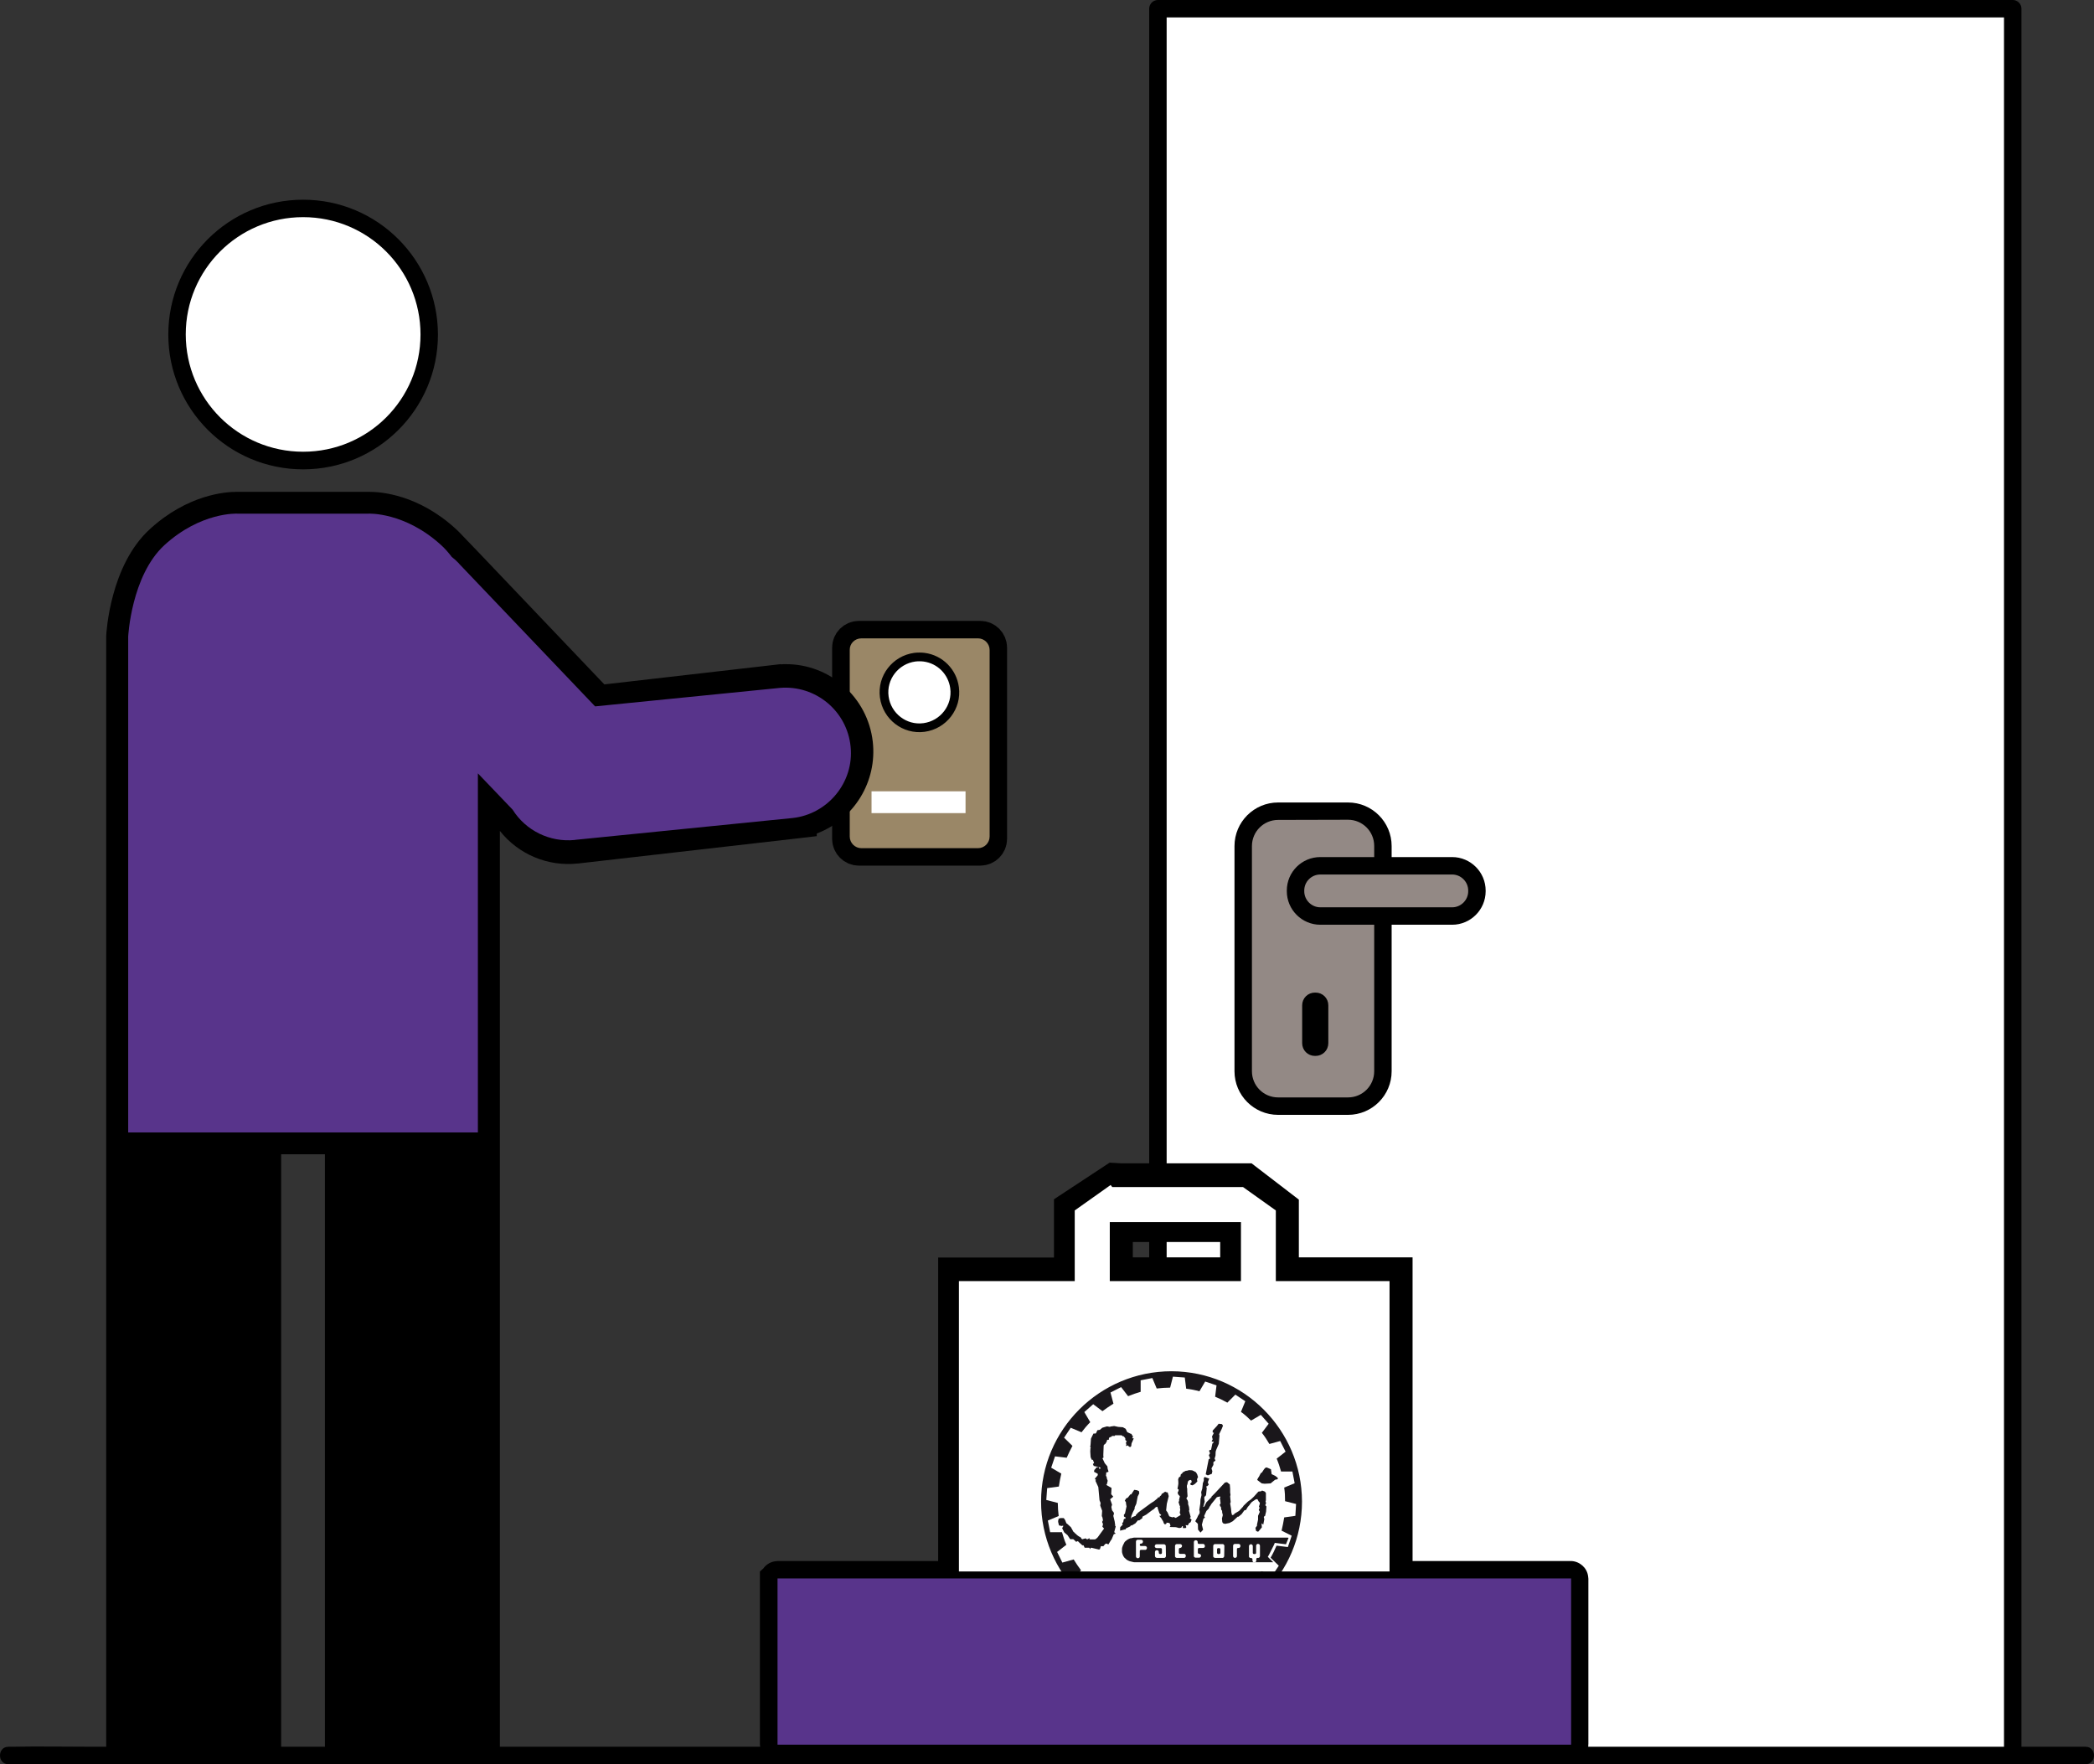 <?xml version="1.0" encoding="utf-8"?>
<!-- Generator: Adobe Illustrator 26.5.0, SVG Export Plug-In . SVG Version: 6.00 Build 0)  -->
<svg version="1.1" id="Ebene_1" xmlns="http://www.w3.org/2000/svg" xmlns:xlink="http://www.w3.org/1999/xlink" x="0px" y="0px"
	 viewBox="0 0 1200.6 1011.6" style="enable-background:new 0 0 1200.6 1011.6;" xml:space="preserve">
<rect x="0" y="0" width="1200.6" height="1011.6" fill="#333333" stroke="none"/>
<style type="text/css">
	.st0{fill:#9A8767;stroke:#000000;stroke-width:20;stroke-miterlimit:10;}
	.st1{fill:#9A8767;}
	.st2{fill:#FFFFFF;stroke:#000000;stroke-width:5;stroke-miterlimit:10;}
	.st3{fill:#FFFFFF;}
	.st4{fill:#58348B;}
	.st5{fill:#FFFFFF;stroke:#000000;stroke-width:10;stroke-linecap:round;stroke-linejoin:round;}
	.st6{fill:#938985;}
	.st7{fill:#938985;stroke:#000000;stroke-width:10;stroke-miterlimit:10;}
	.st8{fill:#FFFFFF;stroke:#000000;stroke-width:10;stroke-miterlimit:10;}
	.st9{fill:#E20019;stroke:#000000;stroke-width:20;stroke-miterlimit:10;}
	.st10{fill:#1A171B;}
</style>
<g id="Ebene_2_00000179642107469427461690000006254506924021331381_">
	<path class="st0" d="M492.4,366h69.7c2.9,0,5.3,2.4,5.3,5.3V481c0,2.9-2.4,5.3-5.3,5.3h-69.7c-2.9,0-5.3-2.4-5.3-5.3V371.3
		C487.1,368.4,489.5,366,492.4,366z"/>
	<path class="st1" d="M493.9,366h66.8c3.7,0,6.7,3,6.7,6.7v106.9c0,3.7-3,6.7-6.7,6.7h-66.8c-3.7,0-6.7-3-6.7-6.7V372.7
		C487.1,369,490.1,366,493.9,366z"/>
	<path class="st2" d="M547.3,394.3c1.5,11.1-6.4,21.3-17.5,22.8c-11.1,1.5-21.3-6.4-22.8-17.5c-1.5-11.1,6.4-21.3,17.5-22.8
		c1.8-0.2,3.5-0.2,5.3,0C539,378,546.1,385.2,547.3,394.3z"/>
	<rect x="499.7" y="453.7" class="st3" width="53.9" height="12.5"/>
	<path d="M4.8,1011.5h1142.7c15.4,0,30.9,0.3,46.3,0h2c6.4,0,6.4-10,0-10H53.1c-15.4,0-30.9-0.3-46.3,0h-2
		C-1.6,1001.5-1.6,1011.5,4.8,1011.5z"/>
	<path d="M500.4,425.2c-2.9-25.3-24.4-44.5-49.9-44.4c-0.9,0-1.8,0-2.7,0.1l-0.3-0.1l-101,11.6l-74-77.7l-0.4-0.4l-0.1-0.1l-0.2-0.2
		l-7.1-7.4c-1-1.1-2.1-2.2-3.2-3.2C239.9,283.5,218.2,282,212,282h-76.5c-6.1,0-27.9,1.5-49.6,21.4c-22.8,20.8-24.9,59.3-25,61
		v264.9l0,0V1009h100.3V661.8h25.1V1009h100.3V476.4c10.7,13.5,27.5,20.5,44.5,18.7h0.2l125.9-14.4l11.1-1.3v-1.5
		C489.8,469.7,503,448,500.4,425.2z"/>
	<circle class="st3" cx="173.8" cy="191.8" r="72.3"/>
	<path d="M173.8,124.5c37.2,0,67.3,30.1,67.3,67.3S211,259,173.8,259s-67.3-30.1-67.3-67.3l0,0l0,0
		C106.5,154.6,136.6,124.5,173.8,124.5 M173.8,114.5c-42.7,0-77.3,34.6-77.3,77.3s34.6,77.3,77.3,77.3s77.3-34.6,77.3-77.3l0,0l0,0
		C251,149.1,216.5,114.5,173.8,114.5z"/>
	<rect x="198.8" y="641.7" width="75.2" height="354.7"/>
	<polygon points="148.7,996.5 111.1,996.5 73.5,996.5 73.5,976.1 73.5,641.7 148.7,641.7 148.7,977.5 	"/>
	<path class="st4" d="M487.7,428.1c-2-20.4-20-35.4-40.5-33.7l0,0l-106,10.6l-77.8-81.6l0,0c-0.1-0.1-0.3-0.3-0.4-0.5
		c-1.2-1.3-2.6-2.5-4-3.6c-1.8-2.4-3.8-4.7-6-6.7c-21-19.2-41.8-18.1-41.8-18.1h-75.2c0,0-20.8-1.1-41.8,18.1
		C75.2,330.2,73.5,365,73.5,365v284.3H274V443.4l19.9,20.8c7.6,12.1,21.4,18.8,35.6,17.4l0.5-0.1l124.5-12.5l0,0
		C474.6,466.8,489.8,448.5,487.7,428.1z"/>
	<rect x="663.9" y="5" class="st5" width="490.1" height="1001.5"/>
	<path class="st6" d="M732.8,465h40.1c11.1,0,20,9,20,20v129.1c0,11.1-9,20-20,20h-40.1c-11.1,0-20-9-20-20V485.1
		C712.8,474,721.7,465,732.8,465z"/>
	<path d="M772.9,470c8.3,0,15,6.7,15,15l0,0l0,0v129.2c0,8.3-6.7,15-15,15l0,0h-40.1c-8.3,0-15-6.7-15-15l0,0l0,0V485.1
		c0-8.3,6.7-15,15-15L772.9,470 M772.9,460.1h-40.1c-13.8,0-25,11.2-25,25v129.1c0,13.8,11.2,25,25,25h40.1c13.8,0,25-11.2,25-25
		V485.1C797.9,471.3,786.7,460.1,772.9,460.1z"/>
	<path class="st7" d="M757,496.4h75.6c7.8,0,14.2,6.4,14.2,14.2v0.4c0,7.8-6.4,14.2-14.2,14.2H757c-7.8,0-14.2-6.4-14.2-14.2v-0.4
		C742.8,502.7,749.2,496.4,757,496.4z"/>
	<path class="st8" d="M753.9,574.1h0.4c1.3,0,2.3,1,2.3,2.3v21.7c0,1.3-1,2.3-2.3,2.3h-0.4c-1.3,0-2.3-1-2.3-2.3v-21.7
		C751.6,575.1,752.6,574.1,753.9,574.1z"/>
	<path class="st9" d="M445.9,905h454.6c0.1,0,0.2,0.1,0.2,0.2v94.9c0,0.1-0.1,0.2-0.2,0.2H445.9c-0.1,0-0.2-0.1-0.2-0.2v-94.9
		C445.8,905.1,445.8,905,445.9,905z"/>
	<path class="st3" d="M731.5,734.5V694l-18.2-13.4h-74.9c0,0-0.2-0.4-0.3-0.4c-0.3-0.3-0.6-0.5-0.9-0.8l-21,14.6v40.5h-66.4v257
		h246.9v-257H731.5z M636.3,700.7h75.2v33.8h-75.2V700.7z"/>
	<path d="M809.9,1003h-272V721h66.4v-33.4l31.9-21l6.9,0.4h74.5l27.1,20.8v33.1h65.2V1003z M563,977.9h221.8V746H563L563,977.9z
		 M649.5,720.9h50.1v-8.8h-50.1V720.9z"/>
	<path class="st3" d="M731.5,734.5V694l-18.8-13.4h-75c0,0-0.2-0.4-0.3-0.4c-0.2-0.2-0.4-0.5-0.6-0.8L616.2,694v40.5h-66.4v257
		h246.9v-257H731.5z M636.3,700.7h75.2v33.8h-75.2V700.7z"/>
	<path class="st10" d="M671.7,786.2c-41.3,0-74.8,33.5-74.8,74.7c0,41.3,33.5,74.8,74.8,74.8s74.8-33.5,74.8-74.8c0,0,0,0,0,0
		C746.4,819.8,713,786.3,671.7,786.2z M740.6,880.5l-2.2,6.5l-6.5-0.8c-1,2.4-2.1,4.7-3.4,6.9l4.7,4.6l-3.8,5.7l-6.1-2.5
		c-1.6,2-3.2,3.9-5,5.8l3.3,5.7l-5.1,4.5l-5.3-4c-2,1.5-4.1,3-6.3,4.2l1.7,6.4l-6.1,3.1l-4-5.3c-2.4,1-4.8,1.8-7.3,2.5v6.7l-6.7,1.3
		l-2.6-6.2c-2.5,0.3-5,0.5-7.6,0.5l-1.7,6.5l-6.8-0.4l-0.9-6.7c-2.5-0.3-5-0.8-7.4-1.5l-3.4,5.9l-6.5-2.2l0.8-6.7
		c-2.3-1-4.5-2.1-6.7-3.4l-4.8,4.8l-5.7-3.8l2.6-6.3c-2-1.5-3.9-3.2-5.7-4.9l-5.9,3.4l-4.5-5.1l4.1-5.4c-1.5-2-2.9-4.1-4.2-6.2
		l-6.5,1.8l-3-6.1l5.3-4.1c-1-2.3-1.8-4.7-2.5-7.2h-6.8l-1.3-6.7l6.2-2.6c-0.3-2.5-0.5-5-0.5-7.5l-6.6-1.7l0.5-6.8l6.7-0.9
		c0.4-2.5,0.8-5,1.4-7.4l-5.8-3.4l2.2-6.5l6.7,0.8c1-2.3,2.1-4.6,3.3-6.8l-4.8-4.7l3.8-5.7l6.2,2.6c1.5-2,3.2-4,5-5.8l-3.4-5.8
		l5.1-4.5l5.3,4c2-1.5,4.2-3,6.3-4.3l-1.7-6.4l6.1-3.1l4,5.2c2.4-1,4.8-1.8,7.2-2.5v-6.6l6.7-1.3l2.5,6c2.6-0.3,5.1-0.5,7.7-0.5
		l1.6-6.3l6.8,0.5l0.8,6.4c2.5,0.3,5.1,0.8,7.6,1.5l3.3-5.6l6.5,2.2l-0.8,6.5c2.4,1,4.7,2.1,7,3.4l4.6-4.6l5.7,3.8l-2.5,6.1
		c2.1,1.5,4,3.2,5.8,5l5.6-3.3l4.5,5.1l-3.9,5.2c1.6,2,3,4.2,4.3,6.4l6.2-1.7l3.1,6.1l-5.1,4c1,2.4,1.8,4.9,2.5,7.4h6.5l1.3,6.7
		l-6,2.5c0.4,2.6,0.5,5.2,0.5,7.8l6.3,1.6l-0.4,6.8l-6.4,0.9c-0.4,2.5-0.9,5.1-1.5,7.6L740.6,880.5z"/>
	<path class="st10" d="M699,887.6h-0.5c-0.2,0-0.4,0.1-0.5,0.2c-0.1,0.1-0.2,0.3-0.2,0.5v2c0,0.2,0.1,0.4,0.2,0.5
		c0.2,0.1,0.3,0.2,0.5,0.2h0.5c0.2,0,0.4-0.1,0.5-0.2c0.1-0.1,0.2-0.3,0.2-0.5v-2c0-0.2-0.1-0.4-0.2-0.5
		C699.3,887.6,699.1,887.6,699,887.6z"/>
	<path class="st10" d="M738.8,881.7h-0.3l-0.1-0.1H650l-0.2,0.1h-0.2l-0.8,0.2L648,882l-0.7,0.3l-0.6,0.3l-0.6,0.4l-0.5,0.4
		l-0.5,0.4l-0.4,0.5l-0.3,0.6l-0.3,0.6l-0.3,0.6l-0.2,0.6l-0.2,0.6l-0.1,0.6l0,0.7v0.6l0,0.6l0.1,0.6l0.2,0.6l0.2,0.6l0.3,0.6
		l0.3,0.5l0.4,0.5l0.5,0.4l0.5,0.5l0.6,0.4l0.6,0.3l0.7,0.3l0.8,0.2l0.8,0.2l0.9,0.2h1.1H730l-3.1-3.1l0.7-1.2l0.2-0.4l0.2-0.4
		l0.2-0.4l0.2-0.4l0.2-0.4l0.2-0.4l0.2-0.4l0.2-0.4l0.2-0.4l0.2-0.4l0.2-0.4l0.2-0.4l0.2-0.4l0.2-0.4l0.5-1.2l6.4,0.8L738.8,881.7
		L738.8,881.7z M657.3,888.3c-0.2,0.2-0.5,0.4-0.8,0.3h-2.3c-0.2,0-0.4,0.1-0.5,0.2c-0.1,0.1-0.2,0.3-0.2,0.5v3
		c0,0.3-0.1,0.6-0.3,0.8c-0.2,0.2-0.5,0.3-0.8,0.3c-0.5,0.1-1-0.4-1.1-0.9c0-0.1,0-0.1,0-0.2v-8.4c0-0.3,0.1-0.6,0.3-0.8
		c0.2-0.2,0.5-0.3,0.7-0.3h1.9c0.3,0,0.6,0.1,0.8,0.3c0.2,0.2,0.4,0.5,0.3,0.8c0,0.3-0.1,0.6-0.3,0.8c-0.2,0.2-0.5,0.4-0.8,0.3
		c-0.2,0-0.4,0.1-0.5,0.2c-0.1,0.1-0.2,0.3-0.2,0.5c0,0.4,0.3,0.7,0.6,0.7c0,0,0.1,0,0.1,0h2.3c0.6,0,1,0.4,1.1,0.9
		c0,0.1,0,0.1,0,0.2C657.6,887.8,657.5,888.1,657.3,888.3L657.3,888.3z M668.5,892.1c0,0.3-0.1,0.6-0.3,0.8
		c-0.2,0.2-0.5,0.4-0.8,0.3h-4.1c-0.6,0-1.1-0.5-1.1-1.1v-2.2c0-0.3,0.1-0.6,0.3-0.8c0.2-0.2,0.5-0.3,0.8-0.3c0.3,0,0.6,0.1,0.8,0.3
		c0.2,0.2,0.3,0.5,0.3,0.8v0.4c0,0.2,0.1,0.4,0.2,0.5c0.1,0.1,0.3,0.2,0.5,0.2h0.4c0.2,0,0.4-0.1,0.5-0.2c0.1-0.1,0.2-0.3,0.2-0.5
		v-2c0-0.2-0.1-0.4-0.2-0.5c-0.1-0.1-0.3-0.2-0.5-0.2h-2.3c-0.3,0-0.6-0.1-0.8-0.3c-0.2-0.2-0.4-0.5-0.3-0.8c0-0.3,0.1-0.6,0.3-0.8
		c0.2-0.2,0.5-0.3,0.8-0.3h4.1c0.6,0,1,0.4,1.1,0.9c0,0.1,0,0.1,0,0.2L668.5,892.1z M679.6,892.9c-0.2,0.2-0.5,0.4-0.7,0.3h-4.2
		c-0.3,0-0.6-0.1-0.7-0.3c-0.2-0.2-0.4-0.5-0.3-0.8v-5.7c0-0.3,0.1-0.6,0.3-0.8c0.2-0.2,0.5-0.3,0.7-0.3h1.9c0.3,0,0.6,0.1,0.8,0.3
		c0.2,0.2,0.4,0.5,0.3,0.8c0,0.6-0.5,1.1-1.1,1.1c-0.2,0-0.4,0.1-0.5,0.2c-0.1,0.1-0.2,0.3-0.2,0.5v2c0,0.2,0.1,0.4,0.2,0.5
		c0.2,0.1,0.3,0.2,0.5,0.2h2.3c0.3,0,0.5,0.1,0.7,0.3c0.2,0.2,0.3,0.5,0.3,0.8C679.9,892.4,679.8,892.7,679.6,892.9L679.6,892.9z
		 M690.6,887.2c-0.2,0.2-0.5,0.3-0.8,0.3h-2.3c-0.2,0-0.4,0.1-0.5,0.2c-0.1,0.1-0.2,0.3-0.2,0.5v2c0,0.2,0.1,0.4,0.2,0.5
		c0.2,0.1,0.3,0.2,0.5,0.2c0.3,0,0.6,0.1,0.8,0.3c0.2,0.2,0.4,0.5,0.3,0.8c0,0.6-0.5,1.1-1.1,1.1h-1.9c-0.3,0-0.6-0.1-0.8-0.3
		c-0.2-0.2-0.4-0.5-0.3-0.8v-7.8c0-0.3,0.1-0.6,0.3-0.8c0.2-0.2,0.5-0.3,0.8-0.3c0.6,0,1.1,0.4,1.1,1c0,0,0,0,0,0.1v0.3
		c0,0.2,0.1,0.4,0.2,0.5c0.1,0.2,0.3,0.2,0.5,0.2h2.3c0.5-0.1,1,0.4,1.1,0.9c0,0.1,0,0.1,0,0.2C690.9,886.7,690.8,887,690.6,887.2z
		 M701.9,892.1c0,0.3-0.1,0.6-0.3,0.8c-0.2,0.2-0.5,0.4-0.8,0.3h-4.1c-0.3,0-0.6-0.1-0.8-0.3c-0.2-0.2-0.4-0.5-0.3-0.8v-5.7
		c0-0.3,0.1-0.6,0.3-0.8c0.2-0.2,0.5-0.3,0.8-0.3h4.2c0.5-0.1,1,0.4,1.1,0.9c0,0.1,0,0.1,0,0.2L701.9,892.1z M710.9,887.2
		c-0.2,0.2-0.5,0.4-0.8,0.3h-0.2c-0.4,0-0.7,0.3-0.7,0.6c0,0,0,0,0,0v4c0,0.3-0.1,0.6-0.3,0.8c-0.2,0.2-0.5,0.3-0.8,0.3
		c-0.5,0.1-1-0.4-1.1-0.9c0-0.1,0-0.1,0-0.2v-5.8c0-0.3,0.1-0.6,0.3-0.8c0.2-0.2,0.5-0.3,0.8-0.3h2c0.3,0,0.6,0.1,0.8,0.3
		c0.2,0.2,0.3,0.5,0.3,0.8C711.2,886.7,711.1,887,710.9,887.2L710.9,887.2z M722.4,892.1c0,0.3-0.1,0.6-0.3,0.8
		c-0.2,0.2-0.5,0.4-0.8,0.3H721c-0.2,0-0.4,0.1-0.5,0.2c-0.1,0.1-0.2,0.3-0.2,0.5v0.8c0,0.3-0.1,0.6-0.3,0.8
		c-0.2,0.2-0.5,0.3-0.8,0.3c-0.3,0-0.6-0.1-0.8-0.3c-0.2-0.2-0.3-0.5-0.3-0.8V894c0-0.2-0.1-0.4-0.2-0.5c-0.1-0.1-0.3-0.2-0.5-0.2
		h-0.2c-0.3,0-0.6-0.1-0.8-0.3c-0.2-0.2-0.4-0.5-0.3-0.8v-5.7c0-0.6,0.5-1.1,1.1-1.1c0,0,0,0,0,0c0.5-0.1,1,0.4,1.1,0.9
		c0,0.1,0,0.1,0,0.2v3.8c0,0.2,0.1,0.4,0.2,0.5c0.1,0.1,0.3,0.2,0.5,0.2h0.5c0.2,0,0.4-0.1,0.5-0.2c0.1-0.1,0.2-0.3,0.2-0.5v-4
		c0-0.3,0.1-0.6,0.3-0.8c0.2-0.2,0.5-0.4,0.8-0.3c0.3,0,0.6,0.1,0.8,0.3c0.2,0.2,0.3,0.5,0.3,0.8L722.4,892.1z"/>
	<path class="st10" d="M724.8,842.3l0.9-0.9h0.7l2.3,1l0.4,2.8l2.1,1l1.4,1.1v0.8l-1.5,0.3l-2.6,2.1l-3.4,0.2l-1.7-0.2l-2.6-2
		l0.6-1.3l0.3-0.3l1.2-2.3l0.6-0.3L724.8,842.3L724.8,842.3z M640.8,825.7l-0.1,0.2C640.8,825.9,640.8,825.8,640.8,825.7z
		 M693.4,847.8l-2.5-0.9h-0.3l-0.4,0.6l0,1.4l-0.6,1.7v0.5l-0.3,2.5l-0.6,1.9l0.2,1.7l-0.6,2.5l-0.1,2.3l-0.6,3.9l0.2,0.3v1.4
		l-1.1,1.8v0.2l-1.4,2.6l1.5,1.5l0.1,3.3l1.4,1.7l1.5-1.6l-0.7-2.9l0.9-3.5l0.9-0.6l-0.3-0.4l-0.2-0.5l1.3-2.9l1.3-1.3l0.5-1.1
		l0.8-1.1v-0.2l3.4-4.2l1.7-0.4l0.3,0.2l-0.3,1l0.2,0.6l0.2,1.9v0.4l-0.5,0.6l0.2,0.6v0.3l0.5,0.3l0.2,1.7l0.5,0.6v0.8l0.4,1.7
		l-0.5,1.9l0.2,2.1l0.5,0.7l1.1,0.3l2.5-0.5l1.9-1l2.8-2.6h0.5l1.8-1.5l1.5-2.1l1-0.3l1-1.7l1-1.1l0.3-0.5l1-1.2l2.2-1.5l1-0.2
		l0.9,1.6l0.5,0.4l0,0.7l-0.5,1.6l0.4,0.7l-0.5,1.2l0.6,1.1l-1,2.3v2.2l-0.6,2.8v0.7l-0.9,1.2l0.4,1.8l1,0.4l0.3-0.1l2-2.4l-0.2-2.3
		l1,0.7l0.6-3.2l-0.3-0.9l0.2-0.6l0.5-0.2l0.6-2.5l0.2-3l-0.7-0.7l0.5-1.1l-0.3-1.1l0.2-0.6v-4.2l-0.6-0.8l-1.6-0.6l-0.5,0.4
		l-1.6,0.2l-2.6,2.9l-1.7,1.6l-1.7,1.2l-2.6,2.5l-0.3,0.6l-0.3,0.2l-0.5,0.6l-1.4,1.5l-2.7,1.6l-0.2,0.5l-1.1,0.3l-0.4-1.5l-0.2-2.2
		l-0.5-3l0.3-0.8l-0.3-3.3l0.2-0.8l-0.2-1.4v-2.2l-0.2-2.4l-1.6-1.3l-1.2,0.2l-5.8,6.2l-1.9,1.9v0.3l-2.9,2.9l-1.1,2.2v0.2l-0.9,0.3
		l0.3-0.4l0.7-2.7l-0.2-1.5l0-1.2l0.7-0.5l0.3-0.6l0.4-4l-0.4-0.9h0.5l1-0.9l-0.5-1.5l0.7-1.8L693.4,847.8z M697.8,817.5l0.9-1.2
		l1.9,0.2l0.6,0.9l-0.7,1.8l-1.5,3.1l0.2,0.8l-0.4,4.7l-1.5,3.5l-0.3,1l-0.1,2.3l-0.5,1.7l0.5,1.1l-1.2,0.9l0,1.6l-1.1,2l0.5,1.6
		l-0.3,1.5l-2.3,0.9l-1.2-0.6l1.7-8.6l0.8-0.5l-0.7-1.9l0.6-0.9V833l-0.5-1.2l0.5-0.5l0.5,0l0.2-0.2l0.7-3.4l0.8-0.8l-0.2-0.3h-0.9
		v-0.5l0.5-0.8l-0.4-1.7l1.1-2.1l-0.7-0.2v-1.1L697.8,817.5L697.8,817.5z M653.2,856.2l-0.9,1.8l-0.8,4.2l-0.9,1.9l-0.1,1.1
		l-0.9,1.7l-0.9,2.2l-0.3,1.4h0.2l0.5-0.6l1.7-0.7h0.2l0.2-0.2v-0.3l1.4-1.5l7.2-5.3l1.9-1.2l1.7-1.4l0.5-0.5v-0.3h0.9l0.2-0.6
		l0.8-0.6l0.3-0.9h0.3l1.7-1.2l0.3,0.3l1.1,0.2l0.6,2.1l-1.1,4.4l-0.4,3.8l0.8,1.1l1,2.3l1.9,0.6l0.5-0.3l1.3,0.6l2.4-1.4l0.4-0.4
		l-0.5-1.1l0.3-1.9l-0.2-1.1l0.1-0.9l-0.3-0.3l-0.6-2.1l0.4-0.5l-0.1-0.6l0.5-2.1l-1-1.1l-0.3-1l0.5-1l0.1-0.8l-0.7-0.4l0.3-1.5
		l0.2-1.3l0-1l-0.1-1.6l0.4-1.1l1-0.7v-0.6l0.2-0.6l0.6-0.3l0.4-0.7l1.7-0.9l0.9-0.1l1-0.3l1.8,0.1l1.1,0.5l1.1,0.6l0.7,1.2l0.5,1.6
		l-0.4,0.7l-0.2,0.6l0.2,1.2l-1.4,1.4l-1.3,0.8l-1.1-0.2l-0.3-0.8l0.8-0.7V849l-0.5-0.5l-0.9,0.2l-0.7,0.7l-0.3,1.6l-0.3,0.8v0.9
		l0.2,0.9v1.5l0.2,2.8l-0.7,1.2l0.7,1.1l0.3,1v1.2l0.5,1.6l0.2,1.7l-0.2,0.5l1,3.6l-0.5,0.5v0.1l1,0.9l-0.5,1.3l-0.3,0.4l-0.5,0.1
		l-0.9,1.5l-1.1-0.2l-0.1,0.1l0.4,1.1l-0.4,0.5h-1.6l0-1.1h-0.1h-0.3l-0.5,0.9l-1.2,0.2l-1.9-0.5l-3.6-0.1l0.5-0.7l-0.4-1.4
		l-0.7-0.3l-1.3-0.1l0.2,0.4l-0.5,0.4l-0.5,0.2l-0.6-0.6l-0.5-1.4l-0.3-0.3l-0.5-1l-1.3-1.6l0.8-0.1l0.3-0.4l0,0l-1-0.9l-0.9-2.6
		l-0.3-1.2l-0.9,0.2l-1.3,1.3l-0.6,0.3l-3.6,2.7l-2.2,1.2v0.8l-1.8,1.3h-0.8l-1.4,1.7l-2,1.2h-0.7l-0.2,0.5l-2.5,1.2l-0.3,0.6h-0.4
		l-2.7,0.7l0.1-2l1.4-1.4l-0.3-1.1l0.6-0.3l0.3-1.6l0.3-0.4h0.5l0.2-0.2V870l-0.2-0.2h-0.3l-0.4-0.4l0-1l0.6-0.6l0.9-4.1l-0.2-1
		l-0.2-1.6l-0.6-0.6l0.7-1.3l1.1-0.6l1.4-1.8h0.5l1.7-2.6l1.5,0.2l1.2,0.5L653.2,856.2L653.2,856.2z M627.4,843.3v-0.5l0.7-0.6
		l0.2-0.5l0.5-0.4l1.2-0.1l0.2,0.9h0.5l0.3-0.2l-0.1-0.4l-0.3-0.2l-3.5-0.8l-0.5-1.1l0.7-0.6l-0.7-1.8l-0.7-0.1l-0.6-1.5l-0.2-3.2
		l0.1-1.9l0.2-0.3l-0.4-0.6l0.2-0.4l0.1-1.1l0.2-3l0.4-0.9l1-2l0.1-0.1l0,0h0.2h0.2h0.1l0.2,0h0.2l0.2,0l0.2-0.1v0l0,0h0v0l0,0h0
		l0.1-0.1l0.8-1.7l1.4-0.2l1.4-1.2l2.7-0.8l1.7,0.3l0.2-0.2h0.1l2.1-0.3l2.3,0.5l2.7,0.2l1.6,0.9l0.9,1.9l1.9,0.9l0.5,0.1l0.5,1l0,0
		l0,0h0.1l0.2,0.2l0,0.2v0.2l0,0.2l-0.1,0.2l-0.1,0.2l-0.2,0.3l0,0l1,0.1l-0.2,0.3l-0.2,0.5l-0.2,0.4l-0.2,0.5l-0.1,0.3l-0.2,0.3
		l-0.1,0.3l-0.1,0.2v0.2l-0.1,0.2l0,0.1v0.1v0.1l0,0l0,0v0.1l-0.1,0.7l-0.2,0.4l-0.3,0.2h-0.4l-0.3-0.2l-0.3-0.2l-0.3-0.3l-0.2-0.2
		l-1,0.4l0.2-1.3l0,0h0l0,0l-0.2,0v-0.3v-0.2V827l0.1-0.2l0.2-0.2l0.1-0.1l0.1-0.2l0.1,0l0,0l-0.2,0l-0.3-0.2l-0.2-0.2l-0.2-0.2
		l-0.1-0.3v-0.3v-0.3l0-0.2l-1.1-1.3l0,0.4l-0.5-0.4l-0.1-0.1l-0.1-0.1h-0.1l-0.1-0.1h-0.1l-0.2-0.1v0h-3.6v0.2l-0.2,0.2h-0.2h-0.2
		h-0.1h-0.3H638h-0.2l-0.4,0.1v0.2l-0.3,0.2l-0.3,0.1l-0.3,0.1l-0.3,0.1l-0.2,0.2l-0.2,0.3v0.5v0.2l-0.2,0.2h-0.2H635h-0.2l0,0
		l-0.1,0.2v0.1l0,0.2l-0.1,0.2l0,0.2l-0.1,0.1l-0.1,0.2l-0.1,0.2l-0.1,0.2l-0.1,0.2l-0.1,0.1l-0.1,0.2l-0.2,0.2l-0.2,0.2l-0.2,0.1
		l-0.2,0.2l-0.1,0.1l-0.2,0.3l-0.2,5.1l0,0v1.3l0.2,0.4l-0.7,0.6l1.3,2.8l1.5,1.8l0.2,1.5l0.4,1.2l0,0.5l-1.2,0.3l-0.2,1.9l0.4,0.7
		l0.1,0.8l0.5,1.4l-0.5,2.1l-0.4,0.2l3.1,1.8l-0.2,3.6l1.2,1.4l-1.8,1.5l0.7,1.9l0.4,1.2l-0.4,1.3l0.4,1.9l1.1,1.5l-0.2,1.3
		l-0.2,0.3l0.8,3.3l0.3,2.2l-0.2,0.3h0.3l0.2,0.4l-0.8,3v0.3l0.8,0.8l-1.1,0.3l-1.3,3.1L637,883l-1.5,2.5l-1.1-0.5l-0.5,0.1
		l-0.2,0.2l-0.2,0.2l-0.2,0.2l-0.2,0.2l-0.1,0.2l-0.2,0.2l-0.2,0.2l-0.1,0.1l-0.2-0.1h-0.3h-0.2h-0.3h-0.3l-0.6,1.8l-0.6,0.1l-4.2-1
		h-0.4h0l0,0l0,0l0,0l0,0h0l-0.1,0.1v0.2l0,0.1v0.4l-0.3-0.3l-0.2-0.2l-0.1-0.1l-0.2-0.2h-0.1l0,0h-2.5l-0.7-1.5l-0.3,0.2h-0.1
		l-0.2-0.2l-0.2-0.1l-0.2-0.1l-0.2-0.2l-0.2-0.2l-0.2-0.2l-0.2-0.2l-0.2-0.1l-0.2-0.2l-0.2-0.2l-0.2-0.2l-0.2-0.2l-0.2-0.2l-0.2-0.2
		L617,884l-0.2-0.2l-0.2-0.2l-0.2-0.2l-0.2-0.2l-0.2-0.2l-0.2-0.1l-0.2-0.2l-0.2-0.2h-1.8l-1.5-2.3l-1.9-1.6l-1.2-2.4l0.6-1.1
		l0.2-0.2h-0.1h-0.1l-0.1-0.1h-0.1l-0.1-0.1l0,0h0h-0.1l-0.1,0.2h-0.4l-1.5-0.3l-0.2-0.7l-0.3-1.3v-0.7l0.1-0.3l0.1-0.4v-0.4
		l0.5-0.2l0.3-0.1l0.3-0.1h0.3h0.9h0.2h0.2h0.2l0.2,0.1l0.1,0.2l0.2,0.2l0.2,0.3l0.2,0.4l0.3,0.6l0,0.2l0.1,0.2l0.1,0.2l0.1,0.2
		l0,0.1l0.1,0.2l0.1,0.2l0,0.1l0.1-0.2l2.4,2.2l1.5,2.7l0.2,0.1l0.1,0.1l0.1,0.1h0l0.1,0.1h0.1l0.1,0.1v0.1l0.2,0.2l0.2,0.2l0.2,0.1
		l0.2,0.2l0.2,0.2l0.2,0.2l0.2,0.2l0.2,0.1l0.2,0.2l0.3,0.2l0.2,0.1l0.2,0.2l0.3,0.1l0.2,0.1l0.2,0.2l0.3,0.1l0.1,0.2l0,0.1l0.1,0.1
		l0.1,0.1l0,0.1l0.1,0.1l0.2,0.2l0.5,0.1l0.2-0.1l0.2-0.1h0.2l0.2-0.1h0.2l0.2-0.1l0.2-0.1h0.1l0.2,0.1h0.1l0.1,0.1l0.2,0.2l0.2,0.1
		h0.6l0.2-0.2h0.1l0.1-0.1l0.1-0.1l0.1-0.1l0.2-0.2l0.1,0.3l0,0l0,0.1v0.2l0.2,0.1h0l0,0l0,0l0,0h0l0.1,0.1h0.9h0.2h0.4h0.2h0.2h0.2
		h0.2h0.1h0.2h0.2l0.2-0.1h0.1l0,0.1l1.2-1v-0.1h0.1l0,0l1.8-2.5l1.9-2.6l-0.8-0.9l-0.2-0.3l0.2-0.4l0.2-1.1l-0.5-0.9l0.2-0.3
		l-0.3-0.5h0.6l0-0.1l-0.3-1.8l-0.4-0.9l0.2-3l-1.1-3l0.2-1.5l-0.6-1.5l-0.7-7.6l-1.7-3.7l0.4-0.3v-0.1l-0.6-0.4v-0.4l1.6-1.9V845
		l-2.2-1.2L627.4,843.3z"/>
	<rect x="443.8" y="903" class="st4" width="459" height="99.3"/>
	<path d="M900.8,905v95.3h-455V905H900.8 M904.8,901h-463v103.3h463V901z"/>
</g>
</svg>
